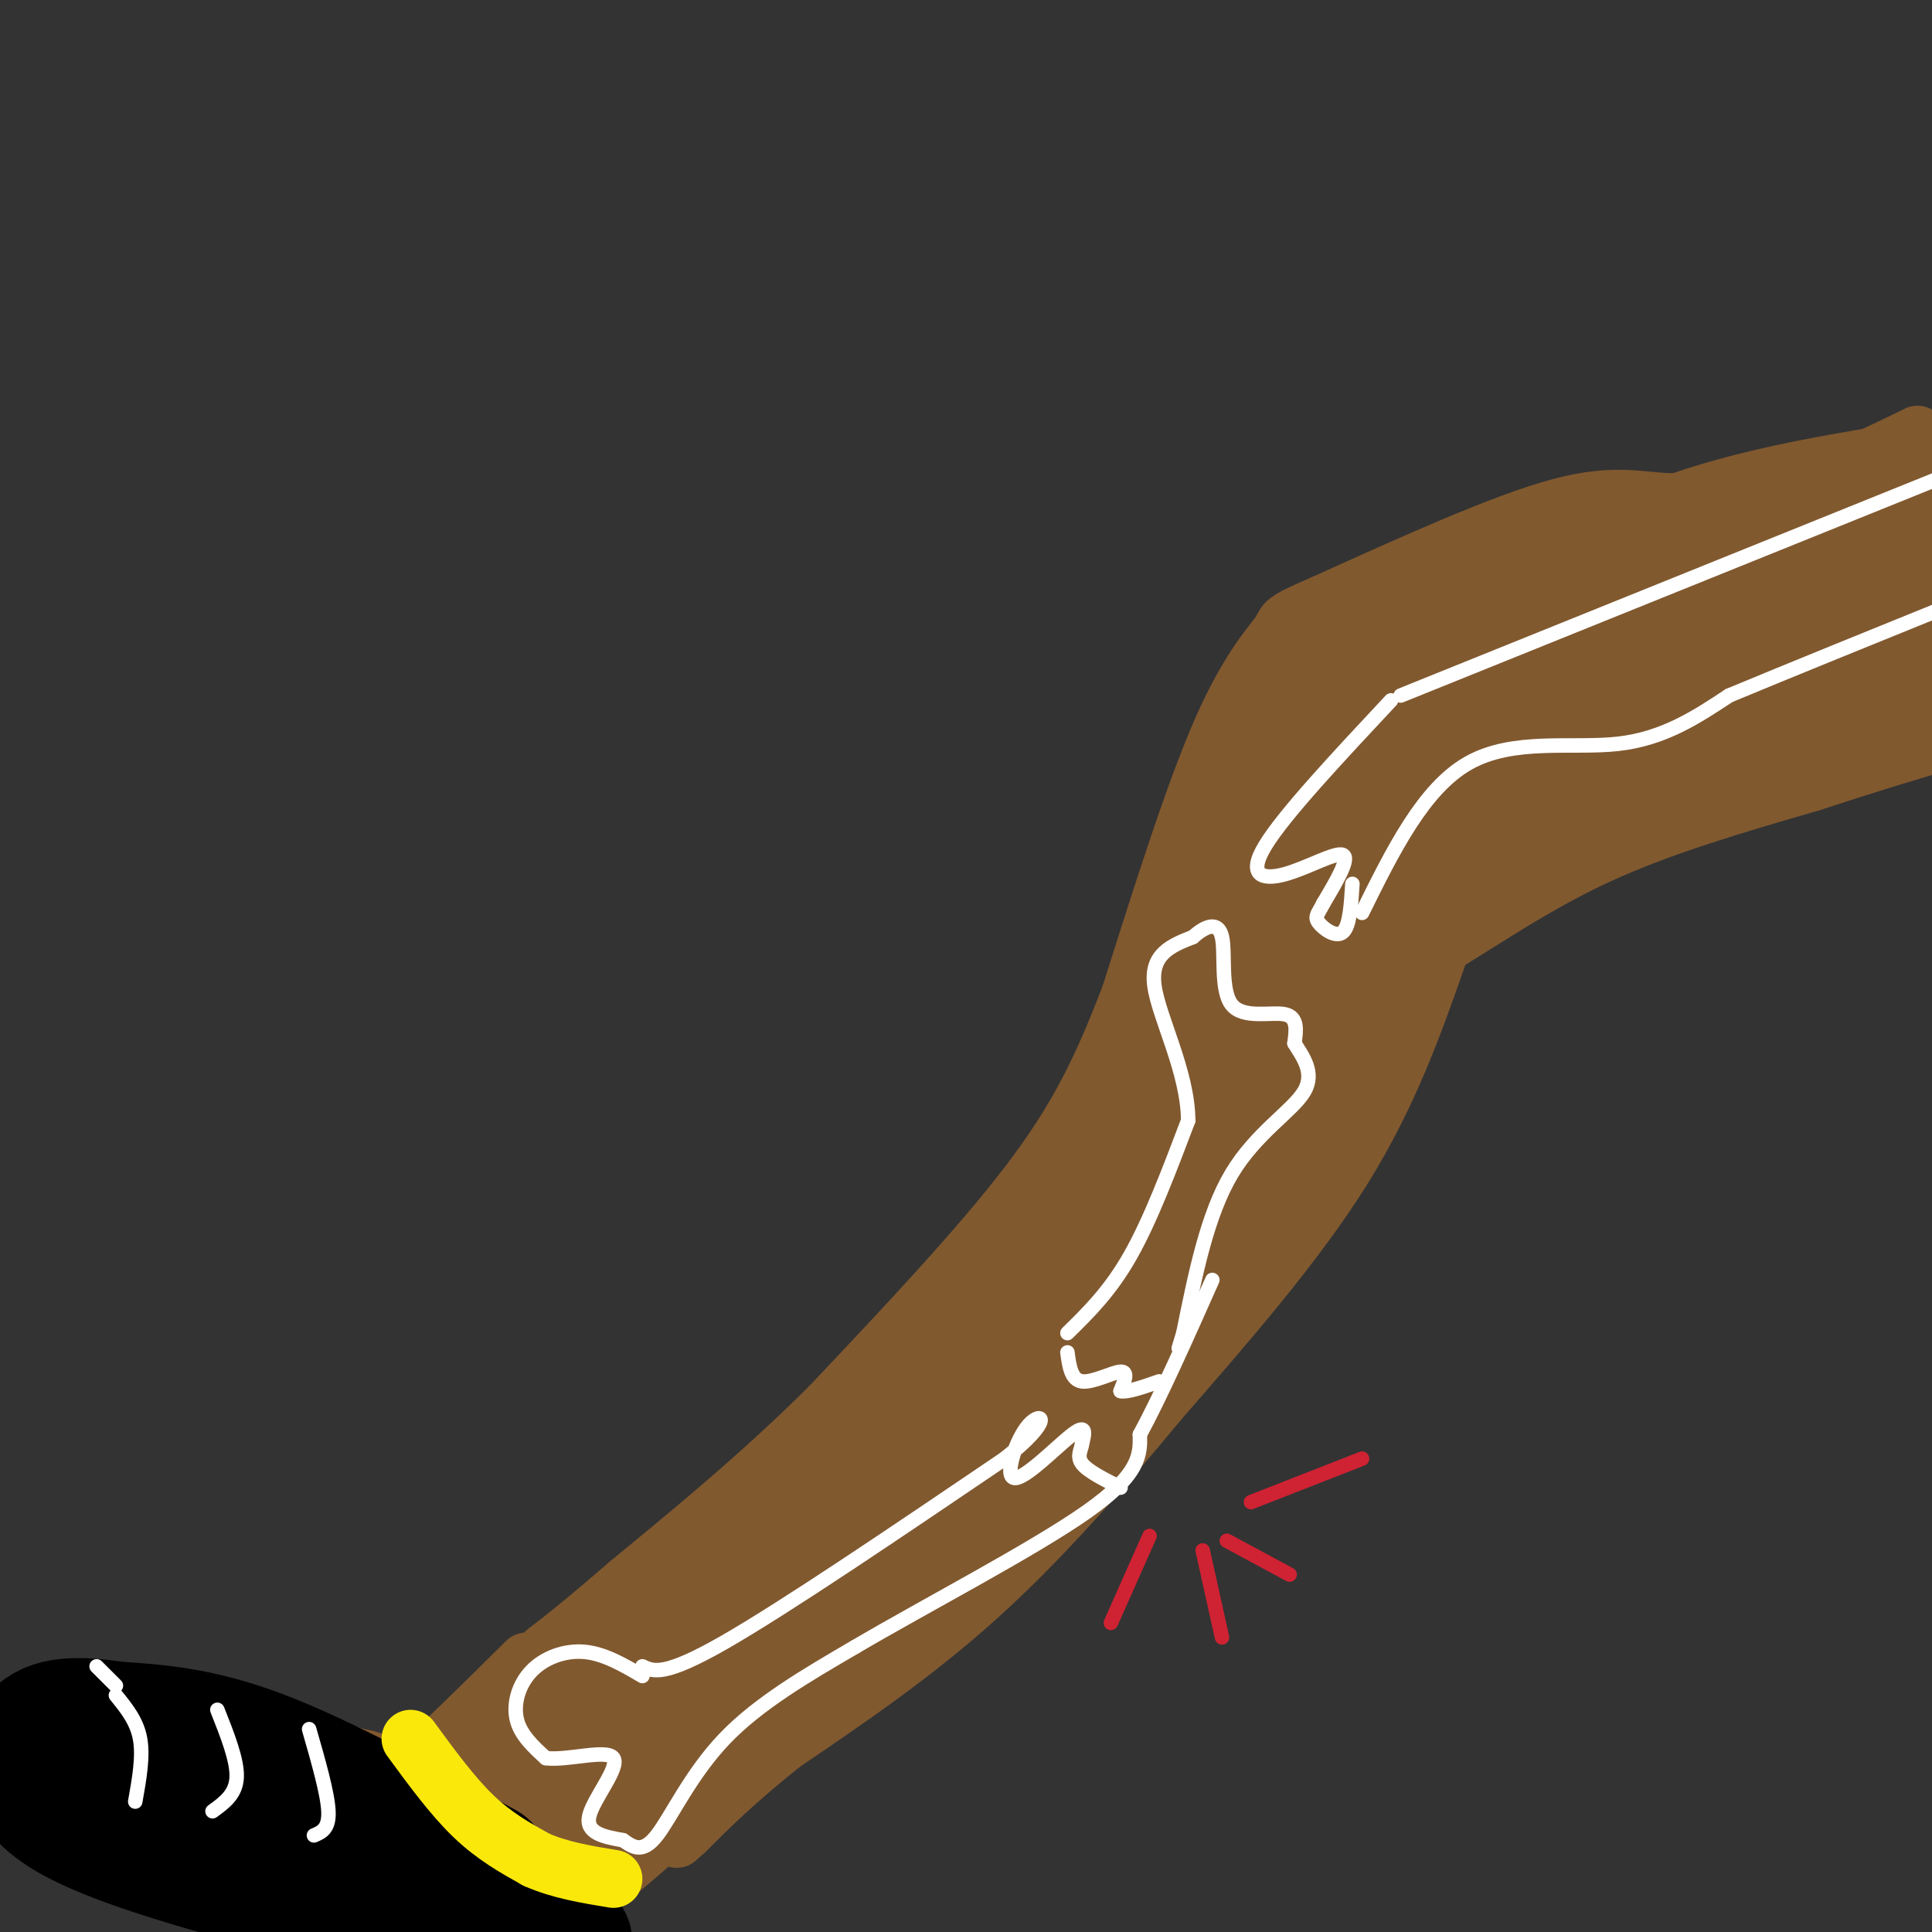 <svg viewBox='0 0 400 400' version='1.1' xmlns='http://www.w3.org/2000/svg' xmlns:xlink='http://www.w3.org/1999/xlink'><rect x="0" y="0" width="400" height="400" fill="#333333" stroke="none"/><g fill='none' stroke='rgb(129,89,47)' stroke-width='12' stroke-linecap='round' stroke-linejoin='round'><path d='M397,90c-7.833,3.833 -15.667,7.667 -24,10c-8.333,2.333 -17.167,3.167 -26,4'/><path d='M347,104c-7.200,-0.044 -12.200,-2.156 -24,1c-11.800,3.156 -30.400,11.578 -49,20'/><path d='M274,125c-9.131,3.917 -7.458,3.708 -9,6c-1.542,2.292 -6.298,7.083 -12,20c-5.702,12.917 -12.351,33.958 -19,55'/><path d='M234,206c-5.800,15.178 -10.800,25.622 -21,39c-10.200,13.378 -25.600,29.689 -41,46'/><path d='M172,291c-13.833,13.833 -27.917,25.417 -42,37'/><path d='M130,328c-9.833,8.500 -13.417,11.250 -17,14'/><path d='M141,358c3.333,-1.917 6.667,-3.833 13,-12c6.333,-8.167 15.667,-22.583 25,-37'/><path d='M179,309c11.622,-11.711 28.178,-22.489 39,-33c10.822,-10.511 15.911,-20.756 21,-31'/><path d='M239,245c3.978,-7.133 3.422,-9.467 8,-16c4.578,-6.533 14.289,-17.267 24,-28'/><path d='M271,201c13.000,-10.667 33.500,-23.333 54,-36'/><path d='M243,253c5.417,-11.250 10.833,-22.500 16,-30c5.167,-7.500 10.083,-11.250 15,-15'/><path d='M274,208c6.500,-4.500 15.250,-8.250 24,-12'/><path d='M298,196c9.111,-5.422 19.889,-12.978 33,-19c13.111,-6.022 28.556,-10.511 44,-15'/><path d='M375,162c12.167,-4.000 20.583,-6.500 29,-9'/><path d='M298,197c-5.167,14.750 -10.333,29.500 -20,45c-9.667,15.500 -23.833,31.750 -38,48'/><path d='M240,290c-12.578,15.244 -25.022,29.356 -38,41c-12.978,11.644 -26.489,20.822 -40,30'/><path d='M162,361c-10.000,8.000 -15.000,13.000 -20,18'/><path d='M142,379c-3.333,3.000 -1.667,1.500 0,0'/><path d='M109,344c-9.250,9.167 -18.500,18.333 -23,22c-4.500,3.667 -4.250,1.833 -4,0'/><path d='M82,366c-5.095,-1.298 -15.833,-4.542 -23,-6c-7.167,-1.458 -10.762,-1.131 -14,0c-3.238,1.131 -6.119,3.065 -9,5'/><path d='M36,365c-3.178,2.422 -6.622,5.978 -6,9c0.622,3.022 5.311,5.511 10,8'/><path d='M40,382c12.356,4.844 38.244,12.956 52,16c13.756,3.044 15.378,1.022 17,-1'/><path d='M109,397c4.822,-2.689 8.378,-8.911 14,-14c5.622,-5.089 13.311,-9.044 21,-13'/><path d='M107,381c-9.250,1.917 -18.500,3.833 -28,2c-9.500,-1.833 -19.250,-7.417 -29,-13'/></g>
<g fill='none' stroke='rgb(129,89,47)' stroke-width='28' stroke-linecap='round' stroke-linejoin='round'><path d='M74,372c-10.833,-1.833 -21.667,-3.667 -25,-4c-3.333,-0.333 0.833,0.833 5,2'/><path d='M54,370c9.667,4.548 31.333,14.917 42,15c10.667,0.083 10.333,-10.119 13,-16c2.667,-5.881 8.333,-7.440 14,-9'/><path d='M123,360c3.607,-1.512 5.625,-0.792 17,-6c11.375,-5.208 32.107,-16.345 48,-29c15.893,-12.655 26.946,-26.827 38,-41'/><path d='M226,284c13.372,-18.470 27.801,-44.147 35,-56c7.199,-11.853 7.169,-9.884 10,-20c2.831,-10.116 8.523,-32.319 13,-44c4.477,-11.681 7.738,-12.841 11,-14'/><path d='M295,150c8.333,-8.800 23.667,-23.800 42,-33c18.333,-9.200 39.667,-12.600 61,-16'/><path d='M398,101c-9.440,9.764 -63.541,42.174 -82,55c-18.459,12.826 -1.278,6.069 5,4c6.278,-2.069 1.651,0.552 14,-2c12.349,-2.552 41.675,-10.276 71,-18'/><path d='M403,136c-18.089,0.467 -36.178,0.933 -32,-3c4.178,-3.933 30.622,-12.267 23,-13c-7.622,-0.733 -49.311,6.133 -91,13'/><path d='M303,133c-15.167,2.250 -7.583,1.375 -12,5c-4.417,3.625 -20.833,11.750 -30,24c-9.167,12.250 -11.083,28.625 -13,45'/><path d='M248,207c-2.933,11.657 -3.766,18.300 -9,28c-5.234,9.700 -14.871,22.458 -23,33c-8.129,10.542 -14.751,18.869 -22,26c-7.249,7.131 -15.124,13.065 -23,19'/><path d='M171,313c-19.844,15.933 -57.956,46.267 -75,61c-17.044,14.733 -13.022,13.867 -9,13'/><path d='M87,387c2.002,1.973 11.506,0.405 18,-3c6.494,-3.405 9.979,-8.648 18,-14c8.021,-5.352 20.577,-10.815 19,-7c-1.577,3.815 -17.289,16.907 -33,30'/><path d='M109,393c-2.440,-0.714 7.958,-17.500 26,-34c18.042,-16.500 43.726,-32.714 62,-50c18.274,-17.286 29.137,-35.643 40,-54'/><path d='M237,255c13.369,-18.095 26.792,-36.333 32,-38c5.208,-1.667 2.202,13.238 0,21c-2.202,7.762 -3.601,8.381 -5,9'/><path d='M264,247c0.397,-5.006 3.890,-22.022 9,-35c5.110,-12.978 11.837,-21.917 15,-27c3.163,-5.083 2.761,-6.309 9,-10c6.239,-3.691 19.120,-9.845 32,-16'/><path d='M329,159c5.795,-3.140 4.283,-2.989 2,-3c-2.283,-0.011 -5.335,-0.182 -7,-4c-1.665,-3.818 -1.941,-11.281 -3,-15c-1.059,-3.719 -2.900,-3.694 0,-8c2.900,-4.306 10.543,-12.945 8,-14c-2.543,-1.055 -15.271,5.472 -28,12'/><path d='M301,127c-12.222,6.711 -28.778,17.489 -36,25c-7.222,7.511 -5.111,11.756 -3,16'/></g>
<g fill='none' stroke='rgb(0,0,0)' stroke-width='28' stroke-linecap='round' stroke-linejoin='round'><path d='M100,387c-16.667,-9.083 -33.333,-18.167 -46,-23c-12.667,-4.833 -21.333,-5.417 -30,-6'/><path d='M24,358c-8.060,-1.179 -13.208,-1.125 -16,2c-2.792,3.125 -3.226,9.321 6,15c9.226,5.679 28.113,10.839 47,16'/><path d='M61,391c19.578,5.556 45.022,11.444 53,12c7.978,0.556 -1.511,-4.222 -11,-9'/><path d='M103,394c-2.167,-2.000 -2.083,-2.500 -2,-3'/></g>
<g fill='none' stroke='rgb(255,255,255)' stroke-width='3' stroke-linecap='round' stroke-linejoin='round'><path d='M20,345c0.000,0.000 4.000,4.000 4,4'/><path d='M24,351c2.167,2.667 4.333,5.333 5,9c0.667,3.667 -0.167,8.333 -1,13'/><path d='M45,354c2.083,5.250 4.167,10.500 4,14c-0.167,3.500 -2.583,5.250 -5,7'/><path d='M64,358c1.917,6.667 3.833,13.333 4,17c0.167,3.667 -1.417,4.333 -3,5'/><path d='M133,347c-3.952,-2.315 -7.905,-4.631 -12,-5c-4.095,-0.369 -8.333,1.208 -11,4c-2.667,2.792 -3.762,6.798 -3,10c0.762,3.202 3.381,5.601 6,8'/><path d='M113,364c4.476,0.583 12.667,-1.958 14,0c1.333,1.958 -4.190,8.417 -5,12c-0.810,3.583 3.095,4.292 7,5'/><path d='M129,381c2.155,1.512 4.042,2.792 7,-1c2.958,-3.792 6.988,-12.655 14,-20c7.012,-7.345 17.006,-13.173 27,-19'/><path d='M177,341c14.378,-8.467 36.822,-20.133 48,-28c11.178,-7.867 11.089,-11.933 11,-16'/><path d='M236,297c4.333,-8.000 9.667,-20.000 15,-32'/><path d='M133,345c2.250,1.083 4.500,2.167 17,-5c12.500,-7.167 35.250,-22.583 58,-38'/><path d='M208,302c10.472,-8.281 7.652,-9.982 5,-7c-2.652,2.982 -5.137,10.649 -3,11c2.137,0.351 8.896,-6.614 12,-9c3.104,-2.386 2.552,-0.193 2,2'/><path d='M224,299c-0.044,0.978 -1.156,2.422 0,4c1.156,1.578 4.578,3.289 8,5'/><path d='M221,280c0.378,2.844 0.756,5.689 3,6c2.244,0.311 6.356,-1.911 8,-2c1.644,-0.089 0.822,1.956 0,4'/><path d='M232,288c1.333,0.333 4.667,-0.833 8,-2'/><path d='M221,276c4.417,-4.333 8.833,-8.667 13,-16c4.167,-7.333 8.083,-17.667 12,-28'/><path d='M246,232c-0.044,-10.133 -6.156,-21.467 -7,-28c-0.844,-6.533 3.578,-8.267 8,-10'/><path d='M247,194c2.644,-2.383 5.255,-3.340 6,0c0.745,3.340 -0.376,10.976 2,14c2.376,3.024 8.250,1.435 11,2c2.750,0.565 2.375,3.282 2,6'/><path d='M268,216c1.536,2.571 4.375,6.000 2,10c-2.375,4.000 -9.964,8.571 -15,17c-5.036,8.429 -7.518,20.714 -10,33'/><path d='M245,276c-1.667,5.500 -0.833,2.750 0,0'/><path d='M288,145c-11.060,11.821 -22.119,23.643 -26,30c-3.881,6.357 -0.583,7.250 4,6c4.583,-1.250 10.452,-4.643 12,-4c1.548,0.643 -1.226,5.321 -4,10'/><path d='M274,187c-1.119,2.214 -1.917,2.750 -1,4c0.917,1.250 3.548,3.214 5,2c1.452,-1.214 1.726,-5.607 2,-10'/><path d='M290,144c0.000,0.000 114.000,-46.000 114,-46'/><path d='M282,189c6.356,-12.867 12.711,-25.733 22,-31c9.289,-5.267 21.511,-2.933 31,-4c9.489,-1.067 16.244,-5.533 23,-10'/><path d='M358,144c12.000,-5.000 30.500,-12.500 49,-20'/></g>
<g fill='none' stroke='rgb(207,34,51)' stroke-width='3' stroke-linecap='round' stroke-linejoin='round'><path d='M249,321c0.000,0.000 4.000,18.000 4,18'/><path d='M254,319c0.000,0.000 13.000,7.000 13,7'/><path d='M259,311c0.000,0.000 23.000,-9.000 23,-9'/><path d='M238,318c0.000,0.000 -8.000,18.000 -8,18'/></g>
<g fill='none' stroke='rgb(250,232,11)' stroke-width='12' stroke-linecap='round' stroke-linejoin='round'><path d='M85,360c4.333,5.917 8.667,11.833 13,16c4.333,4.167 8.667,6.583 13,9'/><path d='M111,385c4.833,2.167 10.417,3.083 16,4'/></g>
</svg>
